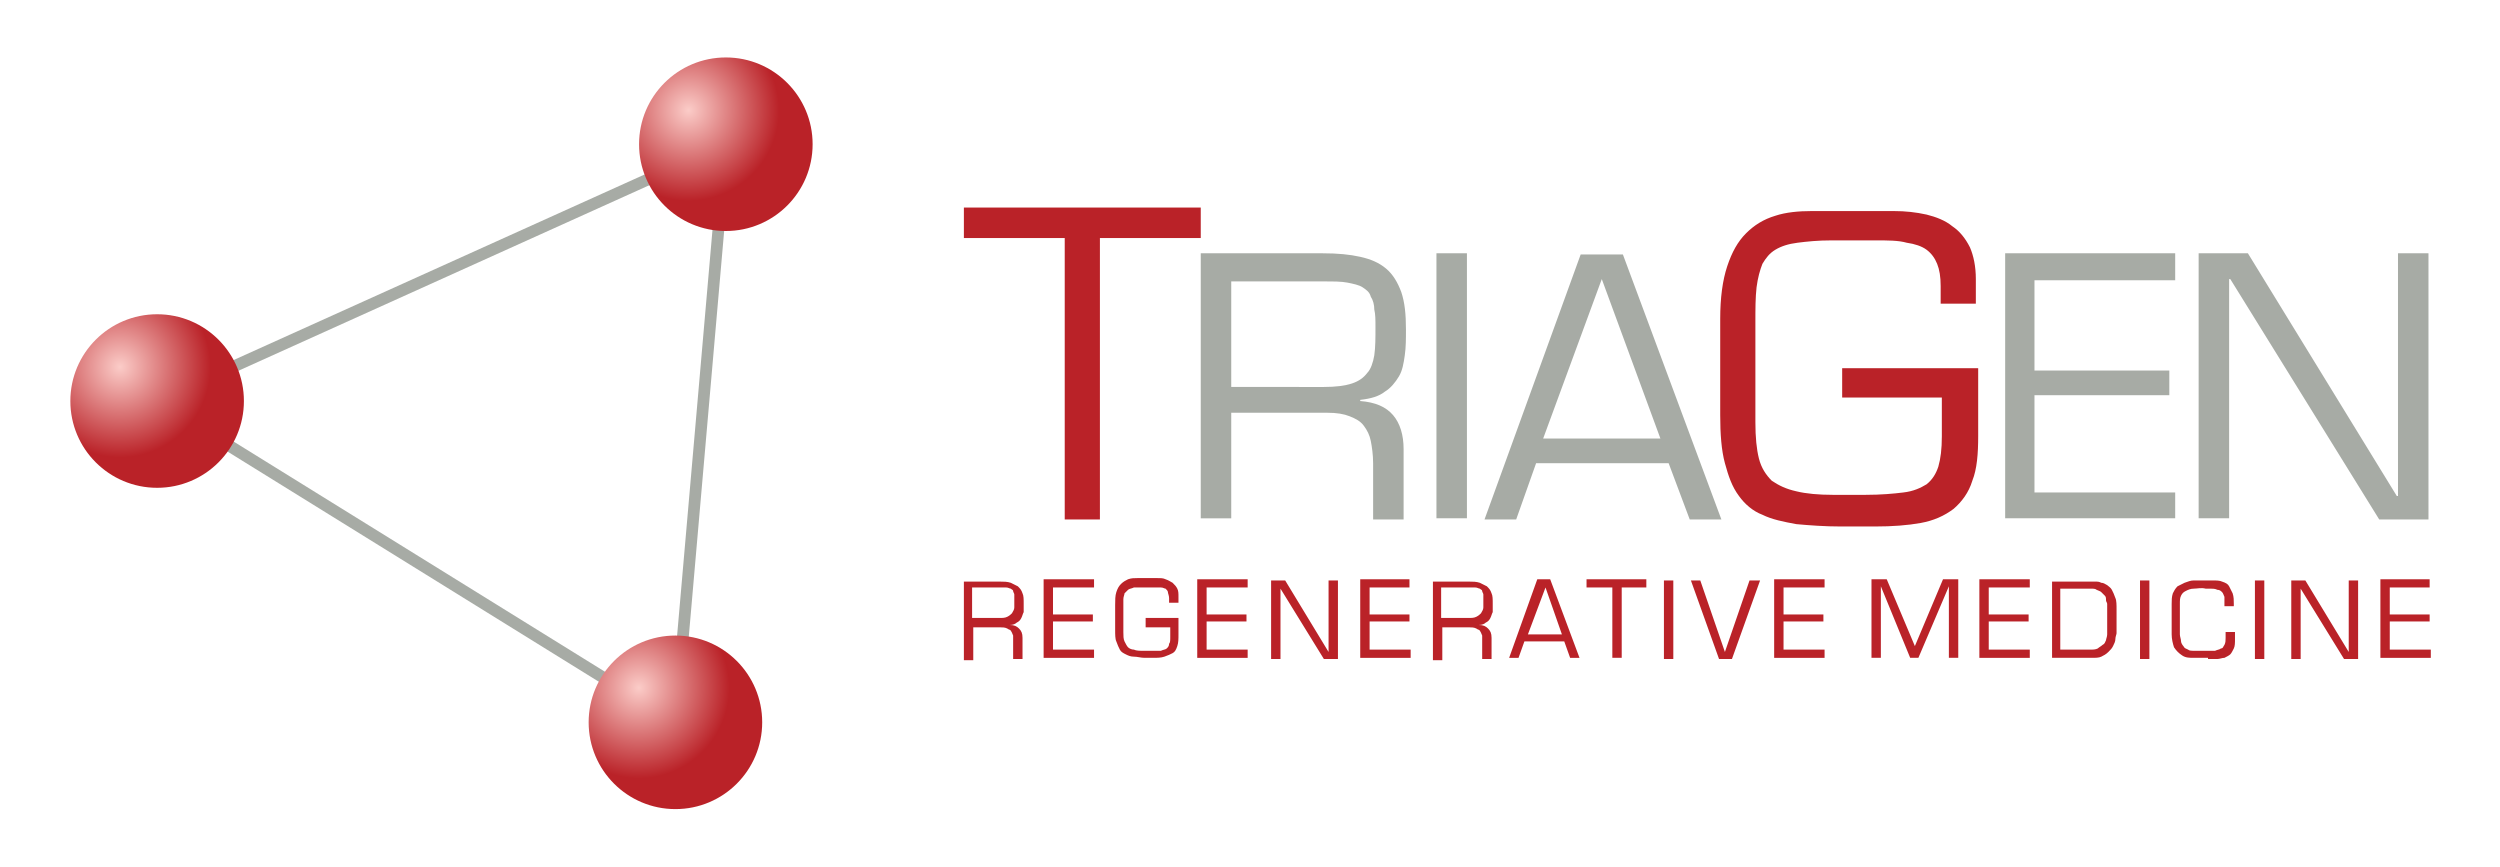 <?xml version="1.0" encoding="utf-8"?>
<!-- Generator: Adobe Illustrator 26.1.0, SVG Export Plug-In . SVG Version: 6.00 Build 0)  -->
<svg version="1.1" id="Layer_1" xmlns="http://www.w3.org/2000/svg" xmlns:xlink="http://www.w3.org/1999/xlink" x="0px" y="0px"
	 viewBox="0 0 213.2 73.9" style="enable-background:new 0 0 213.2 73.9;" xml:space="preserve">
<style type="text/css">
	.st0{fill:none;stroke:#A7ABA5;stroke-miterlimit:22.926;}
	.st1{fill:#A7ABA5;}
	.st2{fill:#BA2228;}
	.st3{fill:url(#SVGID_1_);}
	.st4{fill:url(#SVGID_00000169532169667263242660000014969490740234949017_);}
	.st5{fill:url(#SVGID_00000088828431037638161520000015534706046336545675_);}
</style>
<g>
	<g>
		<polygon class="st0" points="13.4,34.2 57.6,61.6 61.9,12.3 13.4,34.2 		"/>
	</g>
	<g>
		<path class="st1" d="M105,35.2h8.2c0.8,0,1.4,0.1,1.9,0.3c0.5,0.2,0.9,0.4,1.2,0.8c0.3,0.4,0.5,0.8,0.6,1.3
			c0.1,0.5,0.2,1.2,0.2,1.9v4.8h2.6v-6c0-1.2-0.3-2.2-0.9-2.9c-0.6-0.7-1.5-1.1-2.8-1.2v-0.1c0.9-0.1,1.6-0.3,2.1-0.7
			c0.5-0.3,0.9-0.8,1.2-1.3c0.3-0.5,0.4-1.1,0.5-1.8c0.1-0.7,0.1-1.4,0.1-2.2c0-1.3-0.1-2.3-0.4-3.2c-0.3-0.8-0.7-1.5-1.3-2
			c-0.6-0.5-1.3-0.8-2.2-1c-0.9-0.2-1.9-0.3-3.2-0.3h-10.4v22.6h2.6V35.2L105,35.2z M105,33v-9h7.9c0.8,0,1.5,0,2,0.1
			c0.5,0.1,1,0.2,1.3,0.4c0.3,0.2,0.6,0.4,0.7,0.8c0.2,0.3,0.3,0.7,0.3,1.1c0.1,0.4,0.1,0.9,0.1,1.5c0,0.9,0,1.7-0.1,2.4
			c-0.1,0.6-0.3,1.2-0.6,1.5c-0.3,0.4-0.7,0.7-1.3,0.9c-0.6,0.2-1.4,0.3-2.4,0.3H105L105,33z M125.1,21.6h-2.6v22.6h2.6V21.6
			L125.1,21.6z M142.3,39.5l1.8,4.8h2.7l-8.4-22.6h-3.6l-8.2,22.6h2.7l1.7-4.8H142.3L142.3,39.5z M141.6,37.4h-10l5-13.6L141.6,37.4
			L141.6,37.4z M173.5,23.9h12v-2.3H171v22.6h14.5V42h-12v-8.3H185v-2.1h-11.5V23.9L173.5,23.9z M207.1,21.6h-2.6v20.7h-0.1
			l-12.7-20.7h-4.2v22.6h2.6V23.8h0.1l12.7,20.5h4.2V21.6L207.1,21.6z"/>
		<polygon class="st2" points="93.8,20.3 102.4,20.3 102.4,17.7 82.2,17.7 82.2,20.3 90.8,20.3 90.8,44.3 93.8,44.3 93.8,20.3 		"/>
		<path class="st2" d="M157.1,31.2v2.7h8.5v3.3c0,1.1-0.1,1.9-0.3,2.6c-0.2,0.6-0.5,1.1-1,1.5c-0.5,0.3-1.1,0.6-2,0.7
			c-0.8,0.1-1.9,0.2-3.2,0.2h-2.8c-1.2,0-2.3-0.1-3.1-0.3c-0.9-0.2-1.5-0.5-2.1-0.9c-0.5-0.5-0.9-1.1-1.1-1.9
			c-0.2-0.8-0.3-1.8-0.3-3.1v-8.5c0-1.2,0-2.1,0.1-3c0.1-0.8,0.3-1.5,0.5-2c0.3-0.5,0.6-0.9,1.1-1.2c0.5-0.3,1.1-0.5,1.9-0.6
			c0.8-0.1,1.7-0.2,2.9-0.2h3.7c1.1,0,2,0,2.7,0.2c0.7,0.1,1.3,0.3,1.7,0.6c0.4,0.3,0.7,0.7,0.9,1.2c0.2,0.5,0.3,1.1,0.3,1.9v1.5h3
			v-2.1c0-1.1-0.2-2-0.5-2.7c-0.4-0.8-0.9-1.4-1.5-1.8c-0.6-0.5-1.4-0.8-2.2-1c-0.9-0.2-1.8-0.3-2.8-0.3h-7c-1.1,0-2.2,0.1-3.1,0.4
			c-1,0.3-1.8,0.8-2.5,1.5c-0.7,0.7-1.2,1.6-1.6,2.8c-0.4,1.2-0.6,2.7-0.6,4.5v8.2c0,1.6,0.1,3,0.4,4.1c0.3,1.1,0.6,2,1.2,2.8
			c0.5,0.7,1.2,1.3,2,1.6c0.8,0.4,1.8,0.6,2.9,0.8c1.1,0.1,2.4,0.2,3.8,0.2h2.9c1.5,0,2.8-0.1,3.9-0.3c1.1-0.2,2-0.6,2.8-1.2
			c0.7-0.6,1.3-1.4,1.6-2.4c0.4-1,0.5-2.3,0.5-3.8v-5.8H157.1L157.1,31.2z"/>
		<path class="st2" d="M82.9,53.5h2.4c0.2,0,0.4,0,0.6,0.1c0.1,0.1,0.3,0.1,0.3,0.2c0.1,0.1,0.1,0.2,0.2,0.4c0,0.2,0,0.3,0,0.6v1.4
			h0.8v-1.8c0-0.4-0.1-0.6-0.3-0.8c-0.2-0.2-0.4-0.3-0.8-0.3v0c0.3,0,0.5-0.1,0.6-0.2c0.2-0.1,0.3-0.2,0.4-0.4
			c0.1-0.2,0.1-0.3,0.2-0.5c0-0.2,0-0.4,0-0.7c0-0.4,0-0.7-0.1-0.9c-0.1-0.3-0.2-0.4-0.4-0.6c-0.2-0.1-0.4-0.2-0.6-0.3
			c-0.3-0.1-0.6-0.1-0.9-0.1h-3.1v6.7h0.8V53.5L82.9,53.5z M82.9,52.8v-2.7h2.3c0.2,0,0.4,0,0.6,0c0.2,0,0.3,0.1,0.4,0.1
			c0.1,0.1,0.2,0.1,0.2,0.2c0,0.1,0.1,0.2,0.1,0.3c0,0.1,0,0.3,0,0.4c0,0.3,0,0.5,0,0.7c0,0.2-0.1,0.3-0.2,0.5
			c-0.1,0.1-0.2,0.2-0.4,0.3c-0.2,0.1-0.4,0.1-0.7,0.1H82.9L82.9,52.8z M89.8,50.1h3.5v-0.7h-4.3v6.7h4.3v-0.7h-3.5V53h3.4v-0.6
			h-3.4V50.1L89.8,50.1z M97.7,52.8v0.7h2.1v0.8c0,0.3,0,0.5-0.1,0.6c0,0.2-0.1,0.3-0.2,0.4c-0.1,0.1-0.3,0.1-0.5,0.2
			c-0.2,0-0.5,0-0.8,0h-0.7c-0.3,0-0.6,0-0.8-0.1c-0.2,0-0.4-0.1-0.5-0.2c-0.1-0.1-0.2-0.3-0.3-0.5c-0.1-0.2-0.1-0.5-0.1-0.8v-2.1
			c0-0.3,0-0.5,0-0.7c0-0.2,0.1-0.4,0.1-0.5c0.1-0.1,0.2-0.2,0.3-0.3c0.1-0.1,0.3-0.1,0.5-0.2c0.2,0,0.4,0,0.7,0h0.9
			c0.3,0,0.5,0,0.7,0c0.2,0,0.3,0.1,0.4,0.1c0.1,0.1,0.2,0.2,0.2,0.3c0,0.1,0.1,0.3,0.1,0.5v0.4h0.8v-0.5c0-0.3,0-0.5-0.1-0.7
			c-0.1-0.2-0.2-0.3-0.4-0.5c-0.2-0.1-0.3-0.2-0.6-0.3c-0.2-0.1-0.4-0.1-0.7-0.1H97c-0.3,0-0.5,0-0.8,0.1c-0.2,0.1-0.4,0.2-0.6,0.4
			c-0.2,0.2-0.3,0.4-0.4,0.7c-0.1,0.3-0.1,0.7-0.1,1.1v2.1c0,0.4,0,0.8,0.1,1c0.1,0.3,0.2,0.5,0.3,0.7c0.1,0.2,0.3,0.3,0.5,0.4
			c0.2,0.1,0.4,0.2,0.7,0.2c0.3,0,0.6,0.1,0.9,0.1h0.7c0.4,0,0.7,0,1-0.1c0.3-0.1,0.5-0.2,0.7-0.3c0.2-0.1,0.3-0.3,0.4-0.6
			c0.1-0.3,0.1-0.6,0.1-1v-1.4H97.7L97.7,52.8z M102.9,50.1h3.5v-0.7h-4.3v6.7h4.3v-0.7h-3.5V53h3.4v-0.6h-3.4V50.1L102.9,50.1z
			 M114.1,49.5h-0.8v6.1h0l-3.7-6.1h-1.2v6.7h0.8v-6h0l3.7,6h1.2V49.5L114.1,49.5z M116.7,50.1h3.5v-0.7H116v6.7h4.3v-0.7h-3.5V53
			h3.4v-0.6h-3.4V50.1L116.7,50.1z M122.9,53.5h2.4c0.2,0,0.4,0,0.6,0.1c0.1,0.1,0.3,0.1,0.3,0.2c0.1,0.1,0.1,0.2,0.2,0.4
			c0,0.2,0,0.3,0,0.6v1.4h0.8v-1.8c0-0.4-0.1-0.6-0.3-0.8c-0.2-0.2-0.4-0.3-0.8-0.3v0c0.3,0,0.5-0.1,0.6-0.2
			c0.2-0.1,0.3-0.2,0.4-0.4c0.1-0.2,0.1-0.3,0.2-0.5c0-0.2,0-0.4,0-0.7c0-0.4,0-0.7-0.1-0.9c-0.1-0.3-0.2-0.4-0.4-0.6
			c-0.2-0.1-0.4-0.2-0.6-0.3c-0.3-0.1-0.6-0.1-0.9-0.1h-3.1v6.7h0.8V53.5L122.9,53.5z M122.9,52.8v-2.7h2.3c0.2,0,0.4,0,0.6,0
			c0.2,0,0.3,0.1,0.4,0.1c0.1,0.1,0.2,0.1,0.2,0.2c0,0.1,0.1,0.2,0.1,0.3c0,0.1,0,0.3,0,0.4c0,0.3,0,0.5,0,0.7
			c0,0.2-0.1,0.3-0.2,0.5c-0.1,0.1-0.2,0.2-0.4,0.3c-0.2,0.1-0.4,0.1-0.7,0.1H122.9L122.9,52.8z M133.4,54.7l0.5,1.4h0.8l-2.5-6.7
			h-1.1l-2.4,6.7h0.8l0.5-1.4H133.4L133.4,54.7z M133.2,54.1h-2.9l1.5-4L133.2,54.1L133.2,54.1z M138.2,50.1h2.2v-0.7h-5.1v0.7h2.2
			v6h0.8V50.1L138.2,50.1z M142.7,49.5h-0.8v6.7h0.8V49.5L142.7,49.5z M149.2,49.5l-2.1,6.1h0l-2.1-6.1h-0.8l2.4,6.7h1.1l2.4-6.7
			H149.2L149.2,49.5z M152.1,50.1h3.5v-0.7h-4.3v6.7h4.3v-0.7h-3.5V53h3.4v-0.6h-3.4V50.1L152.1,50.1z M166.2,50L166.2,50l0,6.1h0.8
			v-6.7h-1.3l-2.4,5.7l-2.4-5.7h-1.3v6.7h0.8V50h0l2.5,6.1h0.7L166.2,50L166.2,50z M169.6,50.1h3.5v-0.7h-4.3v6.7h4.3v-0.7h-3.5V53
			h3.4v-0.6h-3.4V50.1L169.6,50.1z M175,56.1h3.4c0.3,0,0.6,0,0.8-0.1c0.2-0.1,0.4-0.2,0.6-0.4c0.2-0.2,0.3-0.3,0.4-0.5
			c0.1-0.2,0.2-0.4,0.2-0.6c0-0.2,0.1-0.4,0.1-0.5c0-0.2,0-0.3,0-0.4V52c0-0.4,0-0.8-0.1-1c-0.1-0.3-0.2-0.5-0.3-0.7
			c-0.1-0.2-0.3-0.3-0.4-0.4c-0.2-0.1-0.3-0.2-0.5-0.2c-0.2-0.1-0.3-0.1-0.5-0.1c-0.2,0-0.3,0-0.4,0H175V56.1L175,56.1z M175.7,55.5
			v-5.3h2.6c0.2,0,0.4,0,0.5,0.1c0.2,0.1,0.3,0.1,0.4,0.2c0.1,0.1,0.2,0.2,0.3,0.3c0.1,0.1,0.1,0.2,0.1,0.4c0,0.1,0.1,0.2,0.1,0.3
			c0,0.1,0,0.2,0,0.2v1.7c0,0.2,0,0.5,0,0.7c0,0.2-0.1,0.4-0.1,0.5c-0.1,0.2-0.1,0.3-0.3,0.4c-0.1,0.1-0.3,0.2-0.4,0.3
			c-0.2,0.1-0.4,0.1-0.7,0.1H175.7L175.7,55.5z M183.3,49.5h-0.8v6.7h0.8V49.5L183.3,49.5z M188.3,56.2c0.3,0,0.5,0,0.8,0
			c0.2,0,0.4-0.1,0.6-0.1c0.2-0.1,0.4-0.2,0.5-0.3c0.1-0.1,0.2-0.3,0.3-0.5c0.1-0.2,0.1-0.5,0.1-0.8v-0.6h-0.8v0.5
			c0,0.2,0,0.4-0.1,0.6c-0.1,0.1-0.1,0.3-0.3,0.3c-0.1,0.1-0.3,0.1-0.5,0.2c-0.2,0-0.5,0-0.8,0h-0.9c-0.3,0-0.5,0-0.6-0.1
			c-0.2-0.1-0.3-0.1-0.4-0.3c-0.1-0.1-0.2-0.3-0.2-0.4c0-0.2-0.1-0.4-0.1-0.6c0-0.2,0-0.5,0-0.8v-1.8c0-0.3,0-0.5,0.1-0.7
			c0.1-0.2,0.2-0.3,0.4-0.4c0.2-0.1,0.4-0.2,0.7-0.2c0.3,0,0.6-0.1,1,0h0.4c0.2,0,0.4,0,0.6,0.1c0.2,0,0.3,0.1,0.4,0.2
			c0.1,0.1,0.1,0.2,0.2,0.4c0,0.2,0,0.4,0,0.6v0.2h0.8v-0.2c0-0.3,0-0.6-0.1-0.9c-0.1-0.2-0.2-0.4-0.3-0.6c-0.1-0.2-0.3-0.3-0.6-0.4
			c-0.2-0.1-0.5-0.1-0.9-0.1h-0.6c-0.3,0-0.6,0-0.9,0c-0.3,0-0.5,0.1-0.8,0.2c-0.2,0.1-0.4,0.2-0.6,0.3c-0.2,0.2-0.3,0.4-0.4,0.6
			c-0.1,0.3-0.1,0.6-0.1,0.9v2.6c0,0.4,0.1,0.8,0.2,1.1c0.2,0.3,0.4,0.5,0.7,0.7c0.3,0.2,0.6,0.2,1,0.2H188.3L188.3,56.2z
			 M193.1,49.5h-0.8v6.7h0.8V49.5L193.1,49.5z M201.1,49.5h-0.8v6.1h0l-3.7-6.1h-1.2v6.7h0.8v-6h0l3.7,6h1.2V49.5L201.1,49.5z
			 M203.7,50.1h3.5v-0.7H203v6.7h4.3v-0.7h-3.5V53h3.4v-0.6h-3.4V50.1L203.7,50.1z"/>
	</g>
</g>
<radialGradient id="SVGID_1_" cx="58.716" cy="9.399" r="7.73" gradientUnits="userSpaceOnUse">
	<stop  offset="0" style="stop-color:#FBCCC8"/>
	<stop  offset="1" style="stop-color:#BA2228"/>
</radialGradient>
<circle class="st3" cx="61.9" cy="12.3" r="7.4"/>
<radialGradient id="SVGID_00000023992879275339186530000015254186193711604124_" cx="54.479" cy="58.653" r="7.73" gradientUnits="userSpaceOnUse">
	<stop  offset="0" style="stop-color:#FBCCC8"/>
	<stop  offset="1" style="stop-color:#BA2228"/>
</radialGradient>
<circle style="fill:url(#SVGID_00000023992879275339186530000015254186193711604124_);" cx="57.6" cy="61.6" r="7.4"/>
<radialGradient id="SVGID_00000014633445295135258750000002848350655171426729_" cx="10.233" cy="31.286" r="7.73" gradientUnits="userSpaceOnUse">
	<stop  offset="0" style="stop-color:#FBCCC8"/>
	<stop  offset="1" style="stop-color:#BA2228"/>
</radialGradient>
<circle style="fill:url(#SVGID_00000014633445295135258750000002848350655171426729_);" cx="13.4" cy="34.2" r="7.4"/>
</svg>
